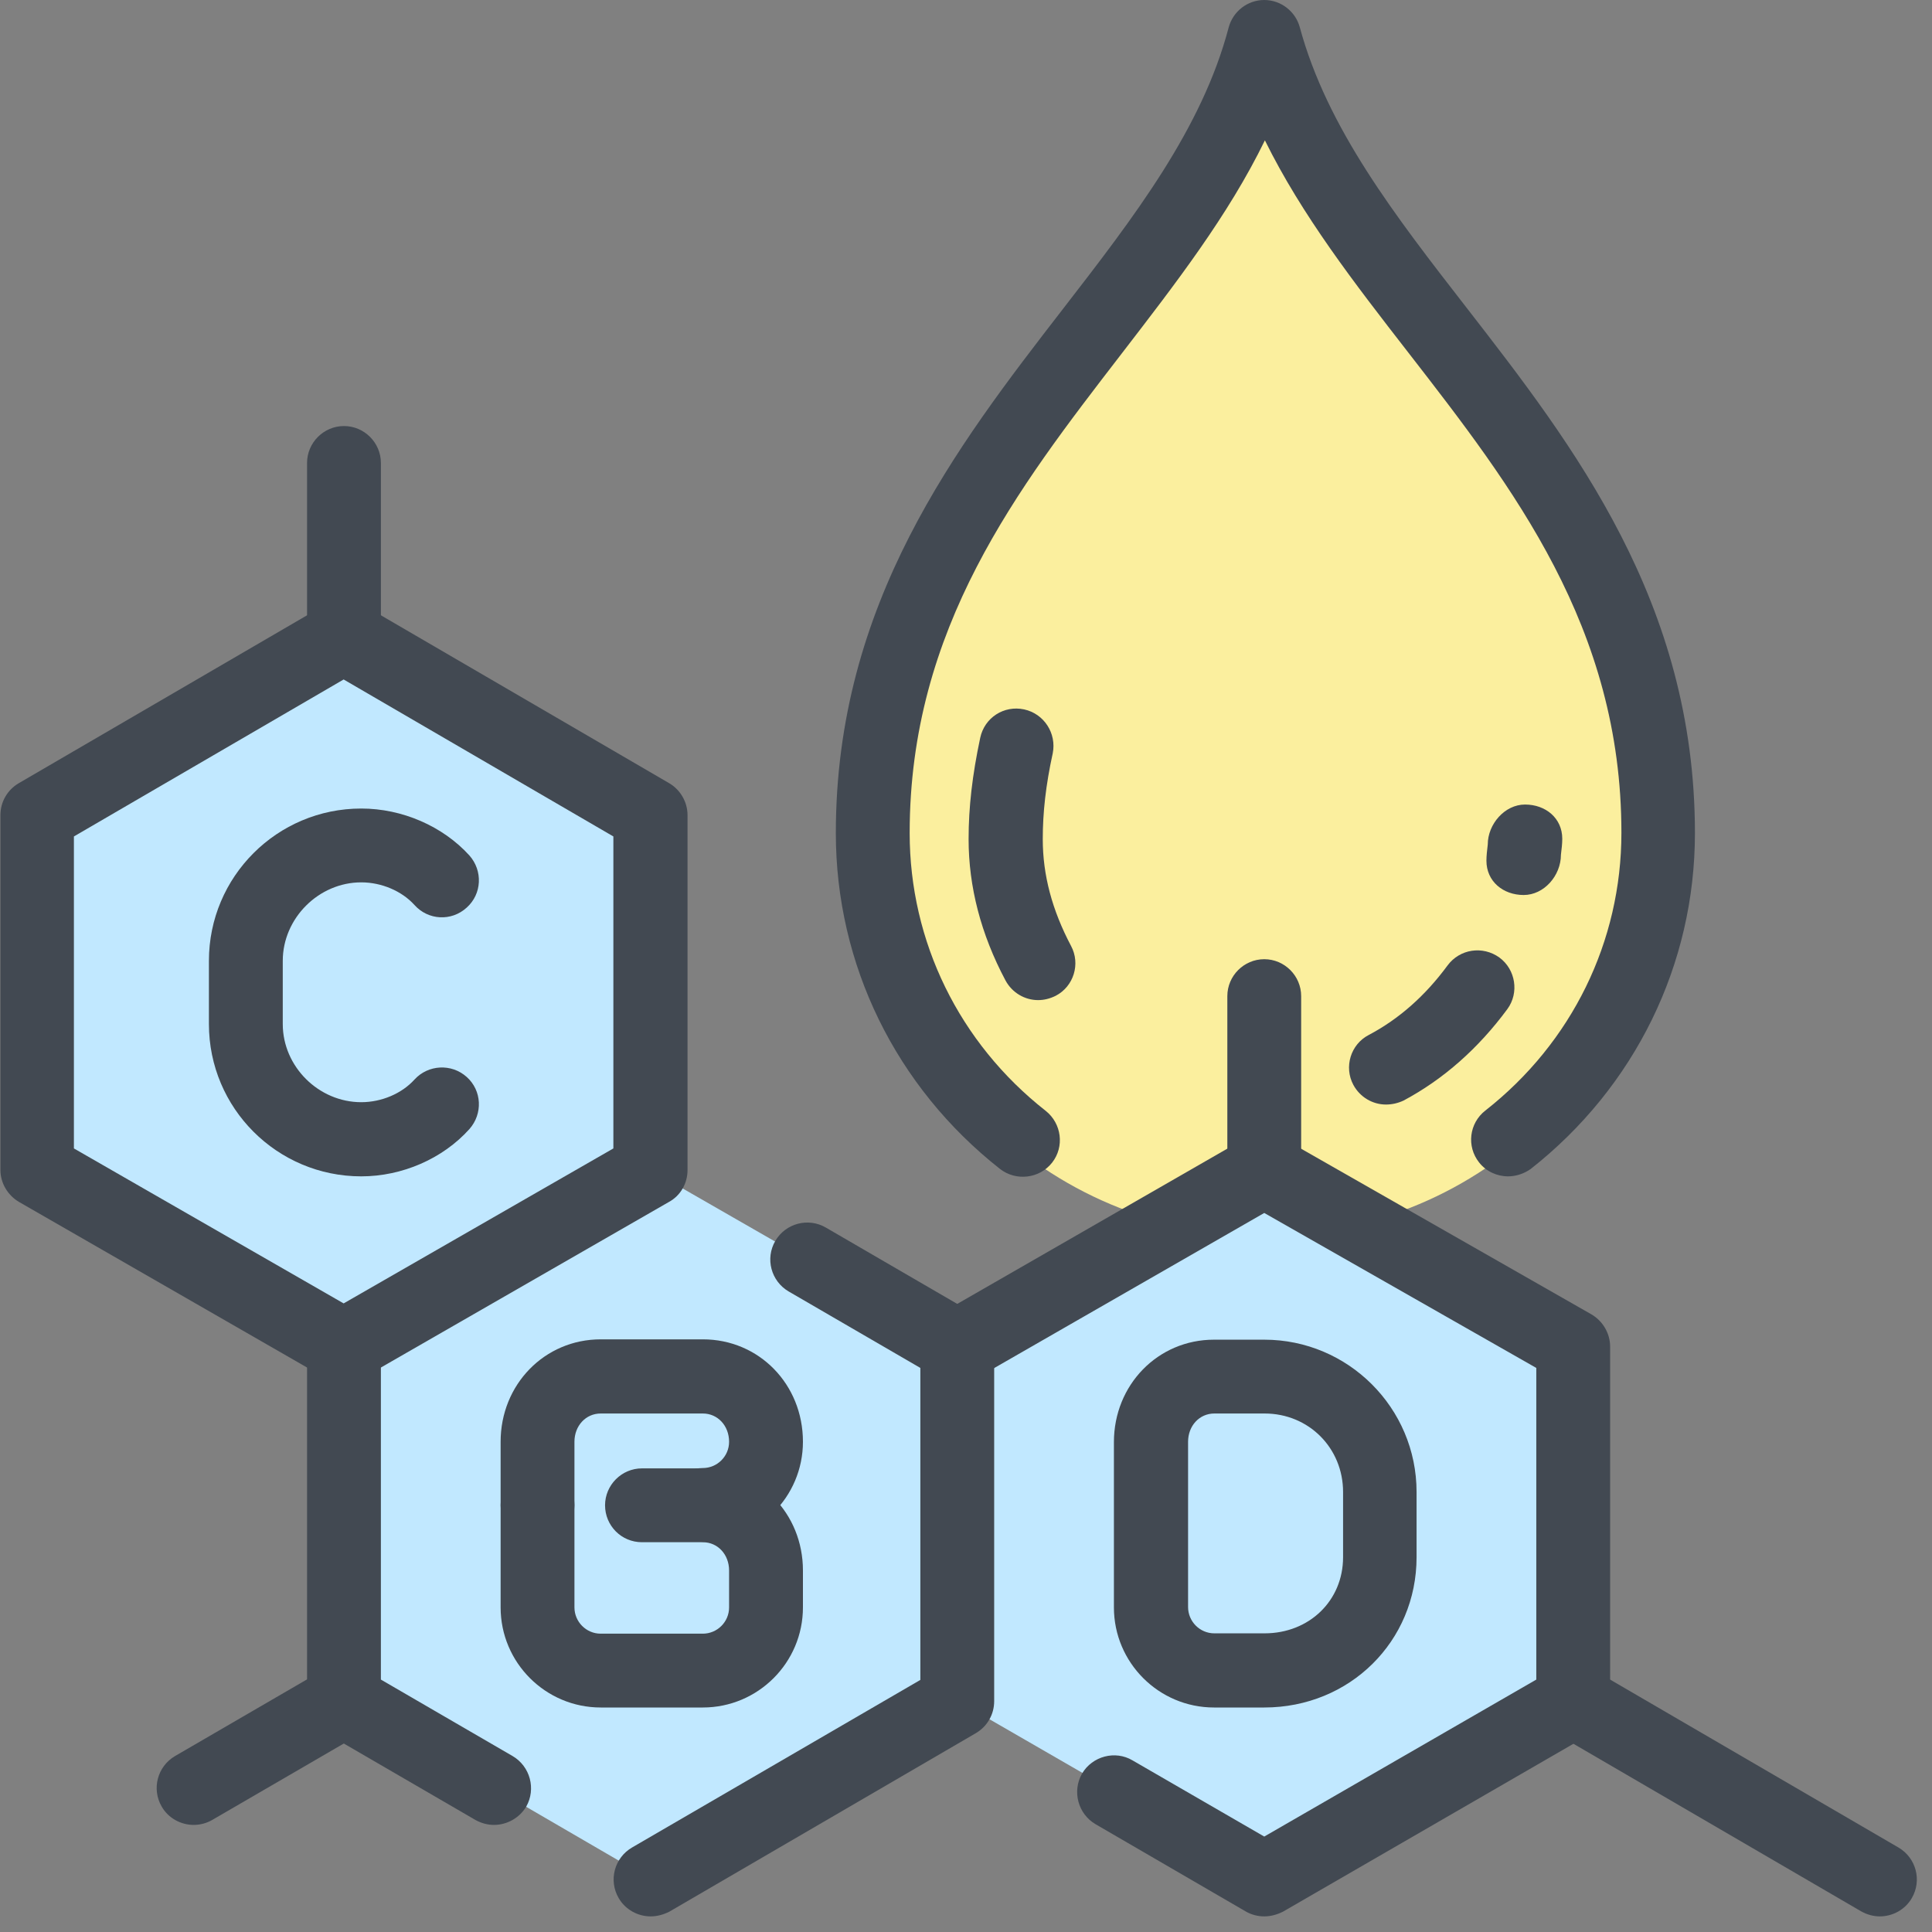 <svg xmlns="http://www.w3.org/2000/svg" width="75" height="75" viewBox="0 0 75 75" fill="none"><rect x="0" y="0" width="75" height="75" fill="#808080" stroke="none"/><path fill-rule="evenodd" clip-rule="evenodd" d="M49.078 47.952C57.612 47.952 64.455 41.109 64.455 32.575C64.455 18.217 51.867 11.801 49.078 1.407C46.289 11.801 33.701 18.217 33.701 32.575C33.701 41.109 40.634 47.952 49.078 47.952Z" fill="#FBEF9E"></path><path fill-rule="evenodd" clip-rule="evenodd" d="M13.352 24.725L25.256 31.645V45.421L13.352 52.264L1.436 45.421V31.645L13.352 24.725Z" fill="#C1E8FF"></path><path fill-rule="evenodd" clip-rule="evenodd" d="M25.256 45.421L37.173 52.264V66.027L25.256 72.948L13.352 66.027V52.264L25.256 45.421Z" fill="#C1E8FF"></path><path fill-rule="evenodd" clip-rule="evenodd" d="M49.168 45.421L61.072 52.264V66.027L49.168 72.948L37.174 66.027V52.264L49.168 45.421Z" fill="#C1E8FF"></path><path d="M58.541 45.666C58.114 45.666 57.688 45.473 57.417 45.124C56.927 44.505 57.03 43.601 57.663 43.11C61.02 40.476 62.943 36.551 62.943 32.329C62.943 24.35 58.747 18.941 54.68 13.699C52.563 10.974 50.536 8.353 49.103 5.448C47.682 8.366 45.642 11 43.525 13.75C39.497 18.979 35.313 24.376 35.313 32.342C35.313 36.551 37.237 40.489 40.594 43.123C41.214 43.614 41.33 44.517 40.84 45.137C40.349 45.757 39.445 45.86 38.825 45.382C34.771 42.193 32.447 37.442 32.447 32.342C32.447 23.408 37.121 17.352 41.253 12.007C44.041 8.405 46.662 4.997 47.695 1.072C47.863 0.439 48.431 0 49.077 0C49.722 0 50.29 0.439 50.458 1.059C51.517 4.971 54.151 8.366 56.94 11.956C61.097 17.314 65.797 23.382 65.797 32.342C65.797 37.442 63.473 42.193 59.419 45.382C59.16 45.563 58.85 45.666 58.541 45.666Z" fill="#424952"></path><path d="M40.299 38.824C39.782 38.824 39.292 38.539 39.034 38.062C38.078 36.267 37.601 34.421 37.601 32.575C37.601 31.335 37.743 30.096 38.053 28.637C38.22 27.862 38.969 27.371 39.757 27.539C40.531 27.707 41.022 28.469 40.867 29.244C40.596 30.483 40.48 31.542 40.48 32.575C40.48 33.969 40.841 35.325 41.577 36.719C41.952 37.416 41.681 38.294 40.983 38.656C40.751 38.772 40.519 38.824 40.299 38.824Z" fill="#424952"></path><path d="M53.803 42.878C53.287 42.878 52.796 42.594 52.538 42.116C52.163 41.419 52.434 40.541 53.132 40.179C54.307 39.559 55.327 38.656 56.192 37.481C56.669 36.835 57.56 36.706 58.206 37.171C58.838 37.636 58.98 38.539 58.516 39.172C57.392 40.696 56.037 41.896 54.487 42.723C54.268 42.826 54.035 42.878 53.803 42.878Z" fill="#424952"></path><path d="M59.149 34.744C58.349 34.744 57.703 34.214 57.703 33.414C57.703 33.22 57.729 33.001 57.755 32.781C57.755 31.994 58.413 31.232 59.201 31.232C60.001 31.232 60.647 31.761 60.647 32.562C60.647 32.755 60.621 32.962 60.595 33.181C60.595 33.995 59.937 34.744 59.149 34.744Z" fill="#424952"></path><path d="M13.353 53.697C13.107 53.697 12.862 53.633 12.643 53.503L0.739 46.66C0.3 46.402 0.016 45.925 0.016 45.421V31.645C0.016 31.128 0.287 30.664 0.726 30.405L12.63 23.472C13.082 23.214 13.624 23.214 14.076 23.472L25.98 30.405C26.419 30.664 26.69 31.141 26.69 31.645V45.421C26.69 45.938 26.419 46.415 25.967 46.66L14.063 53.503C13.843 53.633 13.598 53.697 13.353 53.697ZM2.869 44.582L13.34 50.598L23.811 44.582V32.471L13.34 26.377L2.869 32.471V44.582Z" fill="#424952"></path><path d="M49.078 74.394C48.832 74.394 48.574 74.329 48.355 74.2L42.532 70.817C41.847 70.417 41.615 69.539 42.002 68.855C42.403 68.171 43.294 67.938 43.965 68.338L49.078 71.295L59.639 65.201V53.103L49.078 47.087L37.884 53.516C37.2 53.917 36.322 53.684 35.921 52.987C35.521 52.303 35.766 51.425 36.451 51.025L48.355 44.182C48.794 43.923 49.336 43.923 49.788 44.182L61.782 51.025C62.221 51.283 62.505 51.761 62.505 52.277V66.04C62.505 66.557 62.234 67.021 61.795 67.28L49.801 74.213C49.568 74.329 49.323 74.394 49.078 74.394Z" fill="#424952"></path><path d="M27.284 66.285H23.32C21.177 66.285 19.434 64.543 19.434 62.399V58.436C19.434 57.648 20.079 57.002 20.867 57.002C21.654 57.002 22.3 57.648 22.3 58.436V62.399C22.3 62.954 22.752 63.419 23.32 63.419H27.284C27.839 63.419 28.303 62.967 28.303 62.399V60.966C28.303 60.346 27.864 59.869 27.284 59.869H24.921C24.12 59.869 23.488 59.223 23.488 58.436C23.488 57.648 24.133 57.002 24.921 57.002H27.284C29.465 57.002 31.17 58.745 31.17 60.966V62.399C31.17 64.543 29.427 66.285 27.284 66.285Z" fill="#424952"></path><path d="M27.284 59.856C26.483 59.856 25.85 59.21 25.85 58.423C25.85 57.635 26.496 56.989 27.284 56.989C27.839 56.989 28.303 56.538 28.303 55.969C28.303 55.35 27.864 54.872 27.284 54.872H23.32C22.739 54.872 22.3 55.35 22.3 55.969V58.423C22.3 59.21 21.654 59.856 20.867 59.856C20.079 59.856 19.434 59.21 19.434 58.423V55.969C19.434 53.749 21.138 51.993 23.32 51.993H27.284C29.465 51.993 31.17 53.736 31.17 55.969C31.17 58.113 29.427 59.856 27.284 59.856Z" fill="#424952"></path><path d="M49.078 66.285H47.128C44.985 66.285 43.242 64.543 43.242 62.399V55.983C43.242 53.762 44.947 52.006 47.128 52.006H49.078C52.332 52.006 54.991 54.653 54.991 57.919V60.45C54.991 63.716 52.396 66.285 49.078 66.285ZM47.141 54.872C46.56 54.872 46.121 55.35 46.121 55.97V62.386C46.121 62.941 46.573 63.406 47.141 63.406H49.091C50.821 63.406 52.138 62.141 52.138 60.45V57.919C52.138 56.215 50.808 54.872 49.091 54.872H47.141Z" fill="#424952"></path><path d="M14.024 45.666C10.757 45.666 8.11 43.02 8.11 39.753V37.3C8.11 34.033 10.757 31.387 14.024 31.387C15.612 31.387 17.187 32.071 18.22 33.207C18.749 33.801 18.71 34.705 18.116 35.234C17.523 35.776 16.619 35.725 16.089 35.131C15.599 34.589 14.811 34.253 14.024 34.253C12.371 34.253 10.977 35.647 10.977 37.3V39.753C10.977 41.406 12.371 42.787 14.024 42.787C14.811 42.787 15.599 42.452 16.089 41.909C16.619 41.328 17.523 41.277 18.116 41.806C18.71 42.335 18.749 43.239 18.22 43.833C17.187 44.982 15.612 45.666 14.024 45.666Z" fill="#424952"></path><path d="M25.257 74.394C24.766 74.394 24.276 74.135 24.017 73.683C23.617 72.999 23.849 72.121 24.534 71.721L35.728 65.214V53.103L30.615 50.134C29.931 49.733 29.698 48.855 30.098 48.171C30.499 47.487 31.377 47.255 32.061 47.655L37.884 51.038C38.323 51.296 38.594 51.773 38.594 52.277V66.04C38.594 66.557 38.323 67.021 37.884 67.28L25.98 74.213C25.747 74.329 25.502 74.394 25.257 74.394Z" fill="#424952"></path><path d="M19.176 70.843C18.931 70.843 18.685 70.778 18.453 70.649L12.63 67.267C12.191 67.008 11.92 66.531 11.92 66.027V52.264C11.92 51.476 12.566 50.831 13.353 50.831C14.141 50.831 14.786 51.476 14.786 52.264V65.201L19.899 68.17C20.583 68.571 20.816 69.449 20.428 70.133C20.157 70.585 19.667 70.843 19.176 70.843Z" fill="#424952"></path><path d="M72.976 74.394C72.731 74.394 72.486 74.329 72.253 74.2L60.349 67.267C59.665 66.867 59.432 65.989 59.833 65.304C60.233 64.62 61.111 64.388 61.795 64.788L73.699 71.721C74.384 72.121 74.616 72.999 74.216 73.684C73.957 74.135 73.467 74.394 72.976 74.394Z" fill="#424952"></path><path d="M7.518 70.843C7.027 70.843 6.536 70.585 6.278 70.133C5.878 69.449 6.11 68.571 6.795 68.17L12.617 64.788C13.302 64.4 14.18 64.62 14.58 65.304C14.98 65.989 14.748 66.866 14.063 67.267L8.241 70.649C8.021 70.778 7.763 70.843 7.518 70.843Z" fill="#424952"></path><path d="M49.078 46.854C48.277 46.854 47.645 46.209 47.645 45.421V38.669C47.645 37.881 48.29 37.236 49.078 37.236C49.865 37.236 50.511 37.881 50.511 38.669V45.421C50.511 46.209 49.878 46.854 49.078 46.854Z" fill="#424952"></path><path d="M13.353 26.158C12.553 26.158 11.92 25.512 11.92 24.725V17.972C11.92 17.185 12.566 16.539 13.353 16.539C14.141 16.539 14.786 17.185 14.786 17.972V24.725C14.786 25.512 14.141 26.158 13.353 26.158Z" fill="#424952"></path></svg>